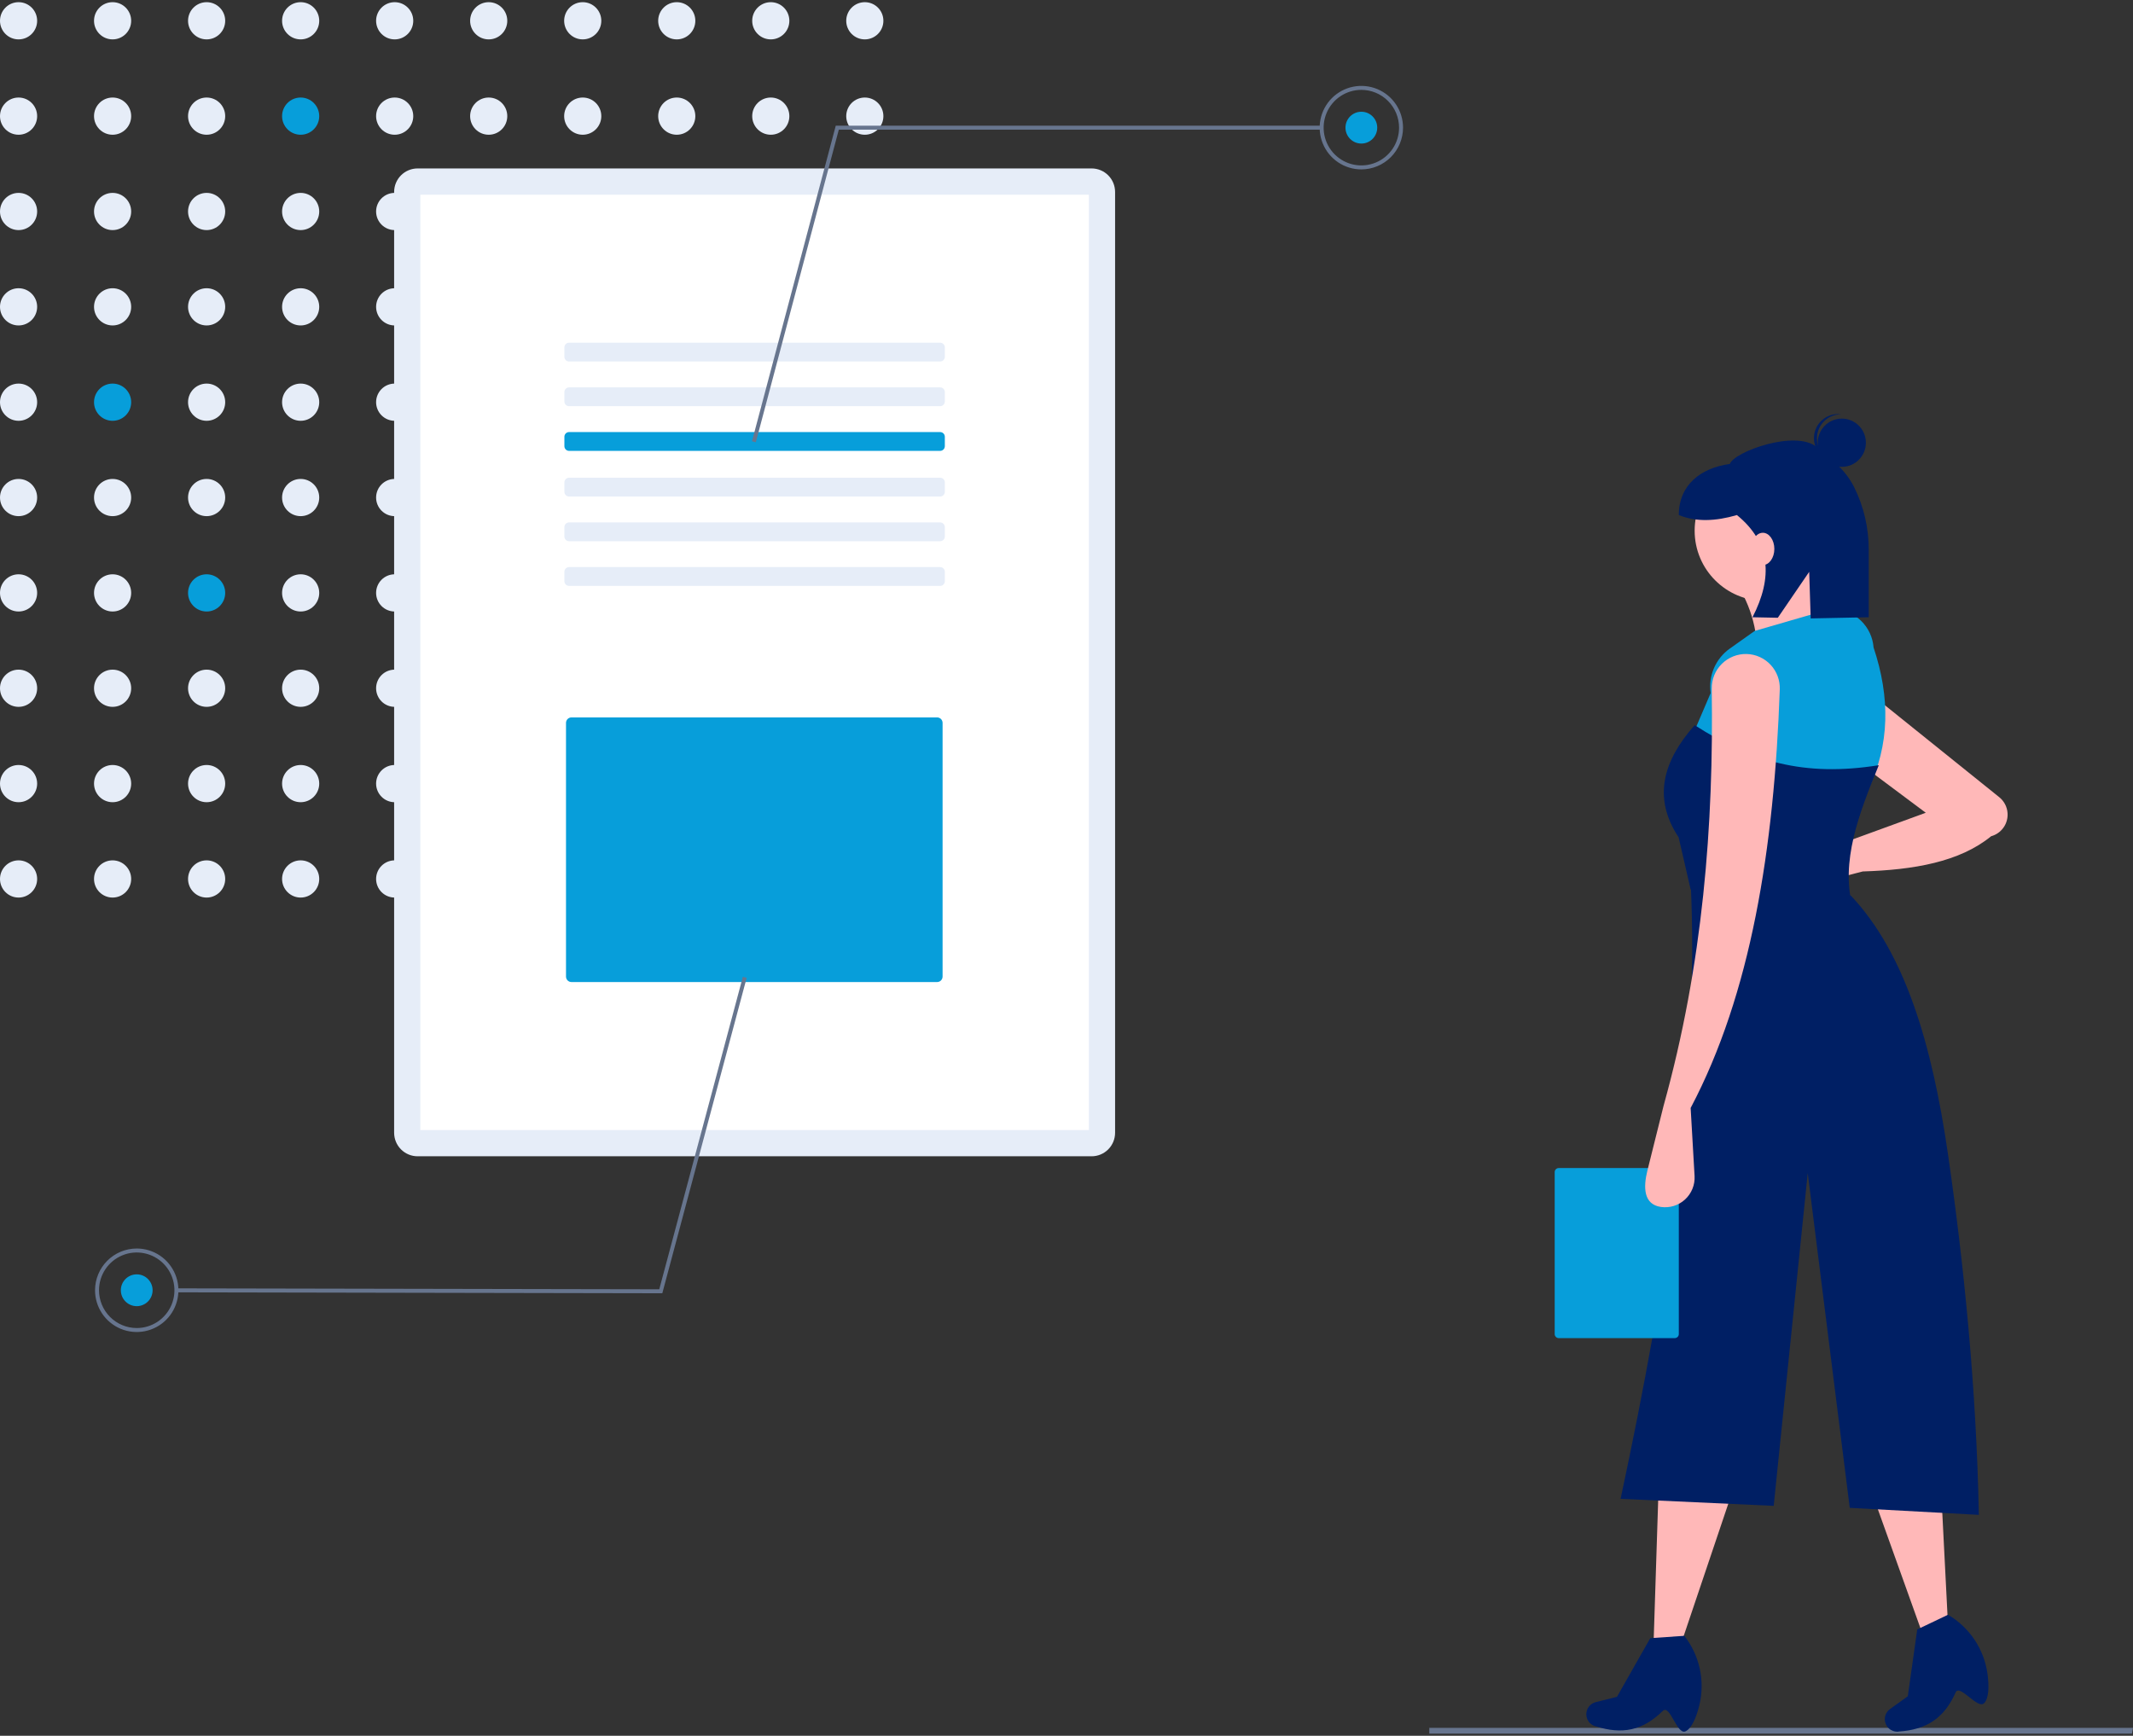 <svg width="489" height="398" viewBox="0 0 489 398" fill="none" xmlns="http://www.w3.org/2000/svg">
<rect x="0" y="0" width="489" height="398" fill="#333333" stroke="none"/>
<g clip-path="url(#clip0_2290_40875)">
<path d="M488.762 397.502H327.673V396.184H489L488.762 397.502Z" fill="#67758E"/>
<path d="M4.258 9.031C6.61 9.031 8.516 7.121 8.516 4.766C8.516 2.41 6.61 0.5 4.258 0.5C1.906 0.5 -0 2.41 -0 4.766C-0 7.121 1.906 9.031 4.258 9.031Z" fill="#E6EDF8"/>
<path d="M25.814 9.031C28.166 9.031 30.072 7.121 30.072 4.766C30.072 2.41 28.166 0.5 25.814 0.5C23.462 0.5 21.556 2.41 21.556 4.766C21.556 7.121 23.462 9.031 25.814 9.031Z" fill="#E6EDF8"/>
<path d="M47.37 9.031C49.722 9.031 51.628 7.121 51.628 4.766C51.628 2.41 49.722 0.5 47.37 0.5C45.018 0.5 43.111 2.41 43.111 4.766C43.111 7.121 45.018 9.031 47.37 9.031Z" fill="#E6EDF8"/>
<path d="M68.926 9.031C71.278 9.031 73.184 7.121 73.184 4.766C73.184 2.41 71.278 0.5 68.926 0.5C66.574 0.5 64.668 2.41 64.668 4.766C64.668 7.121 66.574 9.031 68.926 9.031Z" fill="#E6EDF8"/>
<path d="M90.481 9.031C92.833 9.031 94.74 7.121 94.74 4.766C94.74 2.41 92.833 0.5 90.481 0.5C88.13 0.5 86.223 2.41 86.223 4.766C86.223 7.121 88.13 9.031 90.481 9.031Z" fill="#E6EDF8"/>
<path d="M112.038 9.031C114.39 9.031 116.296 7.121 116.296 4.766C116.296 2.41 114.39 0.5 112.038 0.5C109.686 0.5 107.779 2.41 107.779 4.766C107.779 7.121 109.686 9.031 112.038 9.031Z" fill="#E6EDF8"/>
<path d="M133.593 9.031C135.945 9.031 137.852 7.121 137.852 4.766C137.852 2.41 135.945 0.5 133.593 0.5C131.242 0.5 129.335 2.41 129.335 4.766C129.335 7.121 131.242 9.031 133.593 9.031Z" fill="#E6EDF8"/>
<path d="M155.15 9.031C157.501 9.031 159.408 7.121 159.408 4.766C159.408 2.41 157.501 0.5 155.15 0.5C152.798 0.5 150.891 2.41 150.891 4.766C150.891 7.121 152.798 9.031 155.15 9.031Z" fill="#E6EDF8"/>
<path d="M176.705 9.031C179.057 9.031 180.964 7.121 180.964 4.766C180.964 2.41 179.057 0.5 176.705 0.5C174.353 0.5 172.447 2.41 172.447 4.766C172.447 7.121 174.353 9.031 176.705 9.031Z" fill="#E6EDF8"/>
<path d="M198.261 9.031C200.613 9.031 202.52 7.121 202.52 4.766C202.52 2.41 200.613 0.5 198.261 0.5C195.909 0.5 194.003 2.41 194.003 4.766C194.003 7.121 195.909 9.031 198.261 9.031Z" fill="#E6EDF8"/>
<path d="M4.258 30.894C6.61 30.894 8.516 28.985 8.516 26.629C8.516 24.273 6.61 22.363 4.258 22.363C1.906 22.363 -0 24.273 -0 26.629C-0 28.985 1.906 30.894 4.258 30.894Z" fill="#E6EDF8"/>
<path d="M25.814 30.894C28.166 30.894 30.072 28.985 30.072 26.629C30.072 24.273 28.166 22.363 25.814 22.363C23.462 22.363 21.556 24.273 21.556 26.629C21.556 28.985 23.462 30.894 25.814 30.894Z" fill="#E6EDF8"/>
<path d="M47.37 30.894C49.722 30.894 51.628 28.985 51.628 26.629C51.628 24.273 49.722 22.363 47.37 22.363C45.018 22.363 43.111 24.273 43.111 26.629C43.111 28.985 45.018 30.894 47.37 30.894Z" fill="#E6EDF8"/>
<path d="M68.926 30.894C71.278 30.894 73.184 28.985 73.184 26.629C73.184 24.273 71.278 22.363 68.926 22.363C66.574 22.363 64.668 24.273 64.668 26.629C64.668 28.985 66.574 30.894 68.926 30.894Z" fill="#079EDA"/>
<path d="M90.481 30.894C92.833 30.894 94.74 28.985 94.74 26.629C94.74 24.273 92.833 22.363 90.481 22.363C88.13 22.363 86.223 24.273 86.223 26.629C86.223 28.985 88.13 30.894 90.481 30.894Z" fill="#E6EDF8"/>
<path d="M112.038 30.894C114.39 30.894 116.296 28.985 116.296 26.629C116.296 24.273 114.39 22.363 112.038 22.363C109.686 22.363 107.779 24.273 107.779 26.629C107.779 28.985 109.686 30.894 112.038 30.894Z" fill="#E6EDF8"/>
<path d="M133.593 30.894C135.945 30.894 137.852 28.985 137.852 26.629C137.852 24.273 135.945 22.363 133.593 22.363C131.242 22.363 129.335 24.273 129.335 26.629C129.335 28.985 131.242 30.894 133.593 30.894Z" fill="#E6EDF8"/>
<path d="M155.15 30.894C157.501 30.894 159.408 28.985 159.408 26.629C159.408 24.273 157.501 22.363 155.15 22.363C152.798 22.363 150.891 24.273 150.891 26.629C150.891 28.985 152.798 30.894 155.15 30.894Z" fill="#E6EDF8"/>
<path d="M176.705 30.894C179.057 30.894 180.964 28.985 180.964 26.629C180.964 24.273 179.057 22.363 176.705 22.363C174.353 22.363 172.447 24.273 172.447 26.629C172.447 28.985 174.353 30.894 176.705 30.894Z" fill="#E6EDF8"/>
<path d="M198.261 30.894C200.613 30.894 202.52 28.985 202.52 26.629C202.52 24.273 200.613 22.363 198.261 22.363C195.909 22.363 194.003 24.273 194.003 26.629C194.003 28.985 195.909 30.894 198.261 30.894Z" fill="#E6EDF8"/>
<path d="M4.258 52.758C6.61 52.758 8.516 50.848 8.516 48.492C8.516 46.136 6.61 44.227 4.258 44.227C1.906 44.227 -0 46.136 -0 48.492C-0 50.848 1.906 52.758 4.258 52.758Z" fill="#E6EDF8"/>
<path d="M25.814 52.758C28.166 52.758 30.072 50.848 30.072 48.492C30.072 46.136 28.166 44.227 25.814 44.227C23.462 44.227 21.556 46.136 21.556 48.492C21.556 50.848 23.462 52.758 25.814 52.758Z" fill="#E6EDF8"/>
<path d="M47.37 52.758C49.722 52.758 51.628 50.848 51.628 48.492C51.628 46.136 49.722 44.227 47.37 44.227C45.018 44.227 43.111 46.136 43.111 48.492C43.111 50.848 45.018 52.758 47.37 52.758Z" fill="#E6EDF8"/>
<path d="M68.926 52.758C71.278 52.758 73.184 50.848 73.184 48.492C73.184 46.136 71.278 44.227 68.926 44.227C66.574 44.227 64.668 46.136 64.668 48.492C64.668 50.848 66.574 52.758 68.926 52.758Z" fill="#E6EDF8"/>
<path d="M90.481 52.758C92.833 52.758 94.74 50.848 94.74 48.492C94.74 46.136 92.833 44.227 90.481 44.227C88.13 44.227 86.223 46.136 86.223 48.492C86.223 50.848 88.13 52.758 90.481 52.758Z" fill="#E6EDF8"/>
<path d="M112.038 52.758C114.39 52.758 116.296 50.848 116.296 48.492C116.296 46.136 114.39 44.227 112.038 44.227C109.686 44.227 107.779 46.136 107.779 48.492C107.779 50.848 109.686 52.758 112.038 52.758Z" fill="#E6EDF8"/>
<path d="M133.593 52.758C135.945 52.758 137.852 50.848 137.852 48.492C137.852 46.136 135.945 44.227 133.593 44.227C131.242 44.227 129.335 46.136 129.335 48.492C129.335 50.848 131.242 52.758 133.593 52.758Z" fill="#E6EDF8"/>
<path d="M155.15 52.758C157.501 52.758 159.408 50.848 159.408 48.492C159.408 46.136 157.501 44.227 155.15 44.227C152.798 44.227 150.891 46.136 150.891 48.492C150.891 50.848 152.798 52.758 155.15 52.758Z" fill="#E6EDF8"/>
<path d="M176.705 52.758C179.057 52.758 180.964 50.848 180.964 48.492C180.964 46.136 179.057 44.227 176.705 44.227C174.353 44.227 172.447 46.136 172.447 48.492C172.447 50.848 174.353 52.758 176.705 52.758Z" fill="#E6EDF8"/>
<path d="M198.261 52.758C200.613 52.758 202.52 50.848 202.52 48.492C202.52 46.136 200.613 44.227 198.261 44.227C195.909 44.227 194.003 46.136 194.003 48.492C194.003 50.848 195.909 52.758 198.261 52.758Z" fill="#E6EDF8"/>
<path d="M4.258 74.621C6.61 74.621 8.516 72.711 8.516 70.355C8.516 68 6.61 66.09 4.258 66.09C1.906 66.09 -0 68 -0 70.355C-0 72.711 1.906 74.621 4.258 74.621Z" fill="#E6EDF8"/>
<path d="M25.814 74.621C28.166 74.621 30.072 72.711 30.072 70.355C30.072 68 28.166 66.09 25.814 66.09C23.462 66.09 21.556 68 21.556 70.355C21.556 72.711 23.462 74.621 25.814 74.621Z" fill="#E6EDF8"/>
<path d="M47.37 74.621C49.722 74.621 51.628 72.711 51.628 70.355C51.628 68 49.722 66.09 47.37 66.09C45.018 66.09 43.111 68 43.111 70.355C43.111 72.711 45.018 74.621 47.37 74.621Z" fill="#E6EDF8"/>
<path d="M68.926 74.621C71.278 74.621 73.184 72.711 73.184 70.355C73.184 68 71.278 66.09 68.926 66.09C66.574 66.09 64.668 68 64.668 70.355C64.668 72.711 66.574 74.621 68.926 74.621Z" fill="#E6EDF8"/>
<path d="M90.481 74.621C92.833 74.621 94.74 72.711 94.74 70.355C94.74 68 92.833 66.09 90.481 66.09C88.13 66.09 86.223 68 86.223 70.355C86.223 72.711 88.13 74.621 90.481 74.621Z" fill="#E6EDF8"/>
<path d="M112.038 74.621C114.39 74.621 116.296 72.711 116.296 70.355C116.296 68 114.39 66.09 112.038 66.09C109.686 66.09 107.779 68 107.779 70.355C107.779 72.711 109.686 74.621 112.038 74.621Z" fill="#E6EDF8"/>
<path d="M133.593 74.621C135.945 74.621 137.852 72.711 137.852 70.355C137.852 68 135.945 66.09 133.593 66.09C131.242 66.09 129.335 68 129.335 70.355C129.335 72.711 131.242 74.621 133.593 74.621Z" fill="#E6EDF8"/>
<path d="M155.15 74.621C157.501 74.621 159.408 72.711 159.408 70.355C159.408 68 157.501 66.09 155.15 66.09C152.798 66.09 150.891 68 150.891 70.355C150.891 72.711 152.798 74.621 155.15 74.621Z" fill="#E6EDF8"/>
<path d="M176.705 74.621C179.057 74.621 180.964 72.711 180.964 70.355C180.964 68 179.057 66.09 176.705 66.09C174.353 66.09 172.447 68 172.447 70.355C172.447 72.711 174.353 74.621 176.705 74.621Z" fill="#E6EDF8"/>
<path d="M198.261 74.621C200.613 74.621 202.52 72.711 202.52 70.355C202.52 68 200.613 66.09 198.261 66.09C195.909 66.09 194.003 68 194.003 70.355C194.003 72.711 195.909 74.621 198.261 74.621Z" fill="#E6EDF8"/>
<path d="M4.258 96.484C6.61 96.484 8.516 94.575 8.516 92.219C8.516 89.863 6.61 87.953 4.258 87.953C1.906 87.953 -0 89.863 -0 92.219C-0 94.575 1.906 96.484 4.258 96.484Z" fill="#E6EDF8"/>
<path d="M25.814 96.484C28.166 96.484 30.072 94.575 30.072 92.219C30.072 89.863 28.166 87.953 25.814 87.953C23.462 87.953 21.556 89.863 21.556 92.219C21.556 94.575 23.462 96.484 25.814 96.484Z" fill="#079EDA"/>
<path d="M47.37 96.484C49.722 96.484 51.628 94.575 51.628 92.219C51.628 89.863 49.722 87.953 47.37 87.953C45.018 87.953 43.111 89.863 43.111 92.219C43.111 94.575 45.018 96.484 47.37 96.484Z" fill="#E6EDF8"/>
<path d="M68.926 96.484C71.278 96.484 73.184 94.575 73.184 92.219C73.184 89.863 71.278 87.953 68.926 87.953C66.574 87.953 64.668 89.863 64.668 92.219C64.668 94.575 66.574 96.484 68.926 96.484Z" fill="#E6EDF8"/>
<path d="M90.481 96.484C92.833 96.484 94.74 94.575 94.74 92.219C94.74 89.863 92.833 87.953 90.481 87.953C88.13 87.953 86.223 89.863 86.223 92.219C86.223 94.575 88.13 96.484 90.481 96.484Z" fill="#E6EDF8"/>
<path d="M112.038 96.484C114.39 96.484 116.296 94.575 116.296 92.219C116.296 89.863 114.39 87.953 112.038 87.953C109.686 87.953 107.779 89.863 107.779 92.219C107.779 94.575 109.686 96.484 112.038 96.484Z" fill="#E6EDF8"/>
<path d="M133.593 96.484C135.945 96.484 137.852 94.575 137.852 92.219C137.852 89.863 135.945 87.953 133.593 87.953C131.242 87.953 129.335 89.863 129.335 92.219C129.335 94.575 131.242 96.484 133.593 96.484Z" fill="#E6EDF8"/>
<path d="M155.15 96.484C157.501 96.484 159.408 94.575 159.408 92.219C159.408 89.863 157.501 87.953 155.15 87.953C152.798 87.953 150.891 89.863 150.891 92.219C150.891 94.575 152.798 96.484 155.15 96.484Z" fill="#E6EDF8"/>
<path d="M176.705 96.484C179.057 96.484 180.964 94.575 180.964 92.219C180.964 89.863 179.057 87.953 176.705 87.953C174.353 87.953 172.447 89.863 172.447 92.219C172.447 94.575 174.353 96.484 176.705 96.484Z" fill="#E6EDF8"/>
<path d="M198.261 96.484C200.613 96.484 202.52 94.575 202.52 92.219C202.52 89.863 200.613 87.953 198.261 87.953C195.909 87.953 194.003 89.863 194.003 92.219C194.003 94.575 195.909 96.484 198.261 96.484Z" fill="#E6EDF8"/>
<path d="M4.258 118.348C6.61 118.348 8.516 116.438 8.516 114.082C8.516 111.726 6.61 109.816 4.258 109.816C1.906 109.816 -0 111.726 -0 114.082C-0 116.438 1.906 118.348 4.258 118.348Z" fill="#E6EDF8"/>
<path d="M25.814 118.348C28.166 118.348 30.072 116.438 30.072 114.082C30.072 111.726 28.166 109.816 25.814 109.816C23.462 109.816 21.556 111.726 21.556 114.082C21.556 116.438 23.462 118.348 25.814 118.348Z" fill="#E6EDF8"/>
<path d="M47.37 118.348C49.722 118.348 51.628 116.438 51.628 114.082C51.628 111.726 49.722 109.816 47.37 109.816C45.018 109.816 43.111 111.726 43.111 114.082C43.111 116.438 45.018 118.348 47.37 118.348Z" fill="#E6EDF8"/>
<path d="M68.926 118.348C71.278 118.348 73.184 116.438 73.184 114.082C73.184 111.726 71.278 109.816 68.926 109.816C66.574 109.816 64.668 111.726 64.668 114.082C64.668 116.438 66.574 118.348 68.926 118.348Z" fill="#E6EDF8"/>
<path d="M90.481 118.348C92.833 118.348 94.74 116.438 94.74 114.082C94.74 111.726 92.833 109.816 90.481 109.816C88.13 109.816 86.223 111.726 86.223 114.082C86.223 116.438 88.13 118.348 90.481 118.348Z" fill="#E6EDF8"/>
<path d="M112.038 118.348C114.39 118.348 116.296 116.438 116.296 114.082C116.296 111.726 114.39 109.816 112.038 109.816C109.686 109.816 107.779 111.726 107.779 114.082C107.779 116.438 109.686 118.348 112.038 118.348Z" fill="#E6EDF8"/>
<path d="M133.593 118.348C135.945 118.348 137.852 116.438 137.852 114.082C137.852 111.726 135.945 109.816 133.593 109.816C131.242 109.816 129.335 111.726 129.335 114.082C129.335 116.438 131.242 118.348 133.593 118.348Z" fill="#E6EDF8"/>
<path d="M155.15 118.348C157.501 118.348 159.408 116.438 159.408 114.082C159.408 111.726 157.501 109.816 155.15 109.816C152.798 109.816 150.891 111.726 150.891 114.082C150.891 116.438 152.798 118.348 155.15 118.348Z" fill="#E6EDF8"/>
<path d="M176.705 118.348C179.057 118.348 180.964 116.438 180.964 114.082C180.964 111.726 179.057 109.816 176.705 109.816C174.353 109.816 172.447 111.726 172.447 114.082C172.447 116.438 174.353 118.348 176.705 118.348Z" fill="#E6EDF8"/>
<path d="M198.261 118.348C200.613 118.348 202.52 116.438 202.52 114.082C202.52 111.726 200.613 109.816 198.261 109.816C195.909 109.816 194.003 111.726 194.003 114.082C194.003 116.438 195.909 118.348 198.261 118.348Z" fill="#E6EDF8"/>
<path d="M4.258 140.211C6.61 140.211 8.516 138.301 8.516 135.945C8.516 133.589 6.61 131.68 4.258 131.68C1.906 131.68 -0 133.589 -0 135.945C-0 138.301 1.906 140.211 4.258 140.211Z" fill="#E6EDF8"/>
<path d="M25.814 140.211C28.166 140.211 30.072 138.301 30.072 135.945C30.072 133.589 28.166 131.68 25.814 131.68C23.462 131.68 21.556 133.589 21.556 135.945C21.556 138.301 23.462 140.211 25.814 140.211Z" fill="#E6EDF8"/>
<path d="M47.37 140.211C49.722 140.211 51.628 138.301 51.628 135.945C51.628 133.589 49.722 131.68 47.37 131.68C45.018 131.68 43.111 133.589 43.111 135.945C43.111 138.301 45.018 140.211 47.37 140.211Z" fill="#079EDA"/>
<path d="M68.926 140.211C71.278 140.211 73.184 138.301 73.184 135.945C73.184 133.589 71.278 131.68 68.926 131.68C66.574 131.68 64.668 133.589 64.668 135.945C64.668 138.301 66.574 140.211 68.926 140.211Z" fill="#E6EDF8"/>
<path d="M90.481 140.211C92.833 140.211 94.74 138.301 94.74 135.945C94.74 133.589 92.833 131.68 90.481 131.68C88.13 131.68 86.223 133.589 86.223 135.945C86.223 138.301 88.13 140.211 90.481 140.211Z" fill="#E6EDF8"/>
<path d="M112.038 140.211C114.39 140.211 116.296 138.301 116.296 135.945C116.296 133.589 114.39 131.68 112.038 131.68C109.686 131.68 107.779 133.589 107.779 135.945C107.779 138.301 109.686 140.211 112.038 140.211Z" fill="#E6EDF8"/>
<path d="M133.593 140.211C135.945 140.211 137.852 138.301 137.852 135.945C137.852 133.589 135.945 131.68 133.593 131.68C131.242 131.68 129.335 133.589 129.335 135.945C129.335 138.301 131.242 140.211 133.593 140.211Z" fill="#E6EDF8"/>
<path d="M155.15 140.211C157.501 140.211 159.408 138.301 159.408 135.945C159.408 133.589 157.501 131.68 155.15 131.68C152.798 131.68 150.891 133.589 150.891 135.945C150.891 138.301 152.798 140.211 155.15 140.211Z" fill="#E6EDF8"/>
<path d="M176.705 140.211C179.057 140.211 180.964 138.301 180.964 135.945C180.964 133.589 179.057 131.68 176.705 131.68C174.353 131.68 172.447 133.589 172.447 135.945C172.447 138.301 174.353 140.211 176.705 140.211Z" fill="#E6EDF8"/>
<path d="M198.261 140.211C200.613 140.211 202.52 138.301 202.52 135.945C202.52 133.589 200.613 131.68 198.261 131.68C195.909 131.68 194.003 133.589 194.003 135.945C194.003 138.301 195.909 140.211 198.261 140.211Z" fill="#E6EDF8"/>
<path d="M4.258 162.074C6.61 162.074 8.516 160.164 8.516 157.809C8.516 155.453 6.61 153.543 4.258 153.543C1.906 153.543 -0 155.453 -0 157.809C-0 160.164 1.906 162.074 4.258 162.074Z" fill="#E6EDF8"/>
<path d="M25.814 162.074C28.166 162.074 30.072 160.164 30.072 157.809C30.072 155.453 28.166 153.543 25.814 153.543C23.462 153.543 21.556 155.453 21.556 157.809C21.556 160.164 23.462 162.074 25.814 162.074Z" fill="#E6EDF8"/>
<path d="M47.37 162.074C49.722 162.074 51.628 160.164 51.628 157.809C51.628 155.453 49.722 153.543 47.37 153.543C45.018 153.543 43.111 155.453 43.111 157.809C43.111 160.164 45.018 162.074 47.37 162.074Z" fill="#E6EDF8"/>
<path d="M68.926 162.074C71.278 162.074 73.184 160.164 73.184 157.809C73.184 155.453 71.278 153.543 68.926 153.543C66.574 153.543 64.668 155.453 64.668 157.809C64.668 160.164 66.574 162.074 68.926 162.074Z" fill="#E6EDF8"/>
<path d="M90.481 162.074C92.833 162.074 94.74 160.164 94.74 157.809C94.74 155.453 92.833 153.543 90.481 153.543C88.13 153.543 86.223 155.453 86.223 157.809C86.223 160.164 88.13 162.074 90.481 162.074Z" fill="#E6EDF8"/>
<path d="M112.038 162.074C114.39 162.074 116.296 160.164 116.296 157.809C116.296 155.453 114.39 153.543 112.038 153.543C109.686 153.543 107.779 155.453 107.779 157.809C107.779 160.164 109.686 162.074 112.038 162.074Z" fill="#E6EDF8"/>
<path d="M133.593 162.074C135.945 162.074 137.852 160.164 137.852 157.809C137.852 155.453 135.945 153.543 133.593 153.543C131.242 153.543 129.335 155.453 129.335 157.809C129.335 160.164 131.242 162.074 133.593 162.074Z" fill="#E6EDF8"/>
<path d="M155.15 162.074C157.501 162.074 159.408 160.164 159.408 157.809C159.408 155.453 157.501 153.543 155.15 153.543C152.798 153.543 150.891 155.453 150.891 157.809C150.891 160.164 152.798 162.074 155.15 162.074Z" fill="#E6EDF8"/>
<path d="M176.705 162.074C179.057 162.074 180.964 160.164 180.964 157.809C180.964 155.453 179.057 153.543 176.705 153.543C174.353 153.543 172.447 155.453 172.447 157.809C172.447 160.164 174.353 162.074 176.705 162.074Z" fill="#E6EDF8"/>
<path d="M198.261 162.074C200.613 162.074 202.52 160.164 202.52 157.809C202.52 155.453 200.613 153.543 198.261 153.543C195.909 153.543 194.003 155.453 194.003 157.809C194.003 160.164 195.909 162.074 198.261 162.074Z" fill="#E6EDF8"/>
<path d="M4.258 183.937C6.61 183.937 8.516 182.028 8.516 179.672C8.516 177.316 6.61 175.406 4.258 175.406C1.906 175.406 -0 177.316 -0 179.672C-0 182.028 1.906 183.937 4.258 183.937Z" fill="#E6EDF8"/>
<path d="M25.814 183.937C28.166 183.937 30.072 182.028 30.072 179.672C30.072 177.316 28.166 175.406 25.814 175.406C23.462 175.406 21.556 177.316 21.556 179.672C21.556 182.028 23.462 183.937 25.814 183.937Z" fill="#E6EDF8"/>
<path d="M47.37 183.937C49.722 183.937 51.628 182.028 51.628 179.672C51.628 177.316 49.722 175.406 47.37 175.406C45.018 175.406 43.111 177.316 43.111 179.672C43.111 182.028 45.018 183.937 47.37 183.937Z" fill="#E6EDF8"/>
<path d="M68.926 183.937C71.278 183.937 73.184 182.028 73.184 179.672C73.184 177.316 71.278 175.406 68.926 175.406C66.574 175.406 64.668 177.316 64.668 179.672C64.668 182.028 66.574 183.937 68.926 183.937Z" fill="#E6EDF8"/>
<path d="M90.481 183.937C92.833 183.937 94.74 182.028 94.74 179.672C94.74 177.316 92.833 175.406 90.481 175.406C88.13 175.406 86.223 177.316 86.223 179.672C86.223 182.028 88.13 183.937 90.481 183.937Z" fill="#E6EDF8"/>
<path d="M112.038 183.937C114.39 183.937 116.296 182.028 116.296 179.672C116.296 177.316 114.39 175.406 112.038 175.406C109.686 175.406 107.779 177.316 107.779 179.672C107.779 182.028 109.686 183.937 112.038 183.937Z" fill="#E6EDF8"/>
<path d="M133.593 183.937C135.945 183.937 137.852 182.028 137.852 179.672C137.852 177.316 135.945 175.406 133.593 175.406C131.242 175.406 129.335 177.316 129.335 179.672C129.335 182.028 131.242 183.937 133.593 183.937Z" fill="#E6EDF8"/>
<path d="M155.15 183.937C157.501 183.937 159.408 182.028 159.408 179.672C159.408 177.316 157.501 175.406 155.15 175.406C152.798 175.406 150.891 177.316 150.891 179.672C150.891 182.028 152.798 183.937 155.15 183.937Z" fill="#E6EDF8"/>
<path d="M176.705 183.937C179.057 183.937 180.964 182.028 180.964 179.672C180.964 177.316 179.057 175.406 176.705 175.406C174.353 175.406 172.447 177.316 172.447 179.672C172.447 182.028 174.353 183.937 176.705 183.937Z" fill="#E6EDF8"/>
<path d="M198.261 183.937C200.613 183.937 202.52 182.028 202.52 179.672C202.52 177.316 200.613 175.406 198.261 175.406C195.909 175.406 194.003 177.316 194.003 179.672C194.003 182.028 195.909 183.937 198.261 183.937Z" fill="#E6EDF8"/>
<path d="M4.258 205.801C6.61 205.801 8.516 203.891 8.516 201.535C8.516 199.179 6.61 197.27 4.258 197.27C1.906 197.27 -0 199.179 -0 201.535C-0 203.891 1.906 205.801 4.258 205.801Z" fill="#E6EDF8"/>
<path d="M25.814 205.801C28.166 205.801 30.072 203.891 30.072 201.535C30.072 199.179 28.166 197.27 25.814 197.27C23.462 197.27 21.556 199.179 21.556 201.535C21.556 203.891 23.462 205.801 25.814 205.801Z" fill="#E6EDF8"/>
<path d="M47.37 205.801C49.722 205.801 51.628 203.891 51.628 201.535C51.628 199.179 49.722 197.27 47.37 197.27C45.018 197.27 43.111 199.179 43.111 201.535C43.111 203.891 45.018 205.801 47.37 205.801Z" fill="#E6EDF8"/>
<path d="M68.926 205.801C71.278 205.801 73.184 203.891 73.184 201.535C73.184 199.179 71.278 197.27 68.926 197.27C66.574 197.27 64.668 199.179 64.668 201.535C64.668 203.891 66.574 205.801 68.926 205.801Z" fill="#E6EDF8"/>
<path d="M90.481 205.801C92.833 205.801 94.74 203.891 94.74 201.535C94.74 199.179 92.833 197.27 90.481 197.27C88.13 197.27 86.223 199.179 86.223 201.535C86.223 203.891 88.13 205.801 90.481 205.801Z" fill="#E6EDF8"/>
<path d="M112.038 205.801C114.39 205.801 116.296 203.891 116.296 201.535C116.296 199.179 114.39 197.27 112.038 197.27C109.686 197.27 107.779 199.179 107.779 201.535C107.779 203.891 109.686 205.801 112.038 205.801Z" fill="#E6EDF8"/>
<path d="M133.593 205.801C135.945 205.801 137.852 203.891 137.852 201.535C137.852 199.179 135.945 197.27 133.593 197.27C131.242 197.27 129.335 199.179 129.335 201.535C129.335 203.891 131.242 205.801 133.593 205.801Z" fill="#E6EDF8"/>
<path d="M155.15 205.801C157.501 205.801 159.408 203.891 159.408 201.535C159.408 199.179 157.501 197.27 155.15 197.27C152.798 197.27 150.891 199.179 150.891 201.535C150.891 203.891 152.798 205.801 155.15 205.801Z" fill="#E6EDF8"/>
<path d="M176.705 205.801C179.057 205.801 180.964 203.891 180.964 201.535C180.964 199.179 179.057 197.27 176.705 197.27C174.353 197.27 172.447 199.179 172.447 201.535C172.447 203.891 174.353 205.801 176.705 205.801Z" fill="#E6EDF8"/>
<path d="M198.261 205.801C200.613 205.801 202.52 203.891 202.52 201.535C202.52 199.179 200.613 197.27 198.261 197.27C195.909 197.27 194.003 199.179 194.003 201.535C194.003 203.891 195.909 205.801 198.261 205.801Z" fill="#E6EDF8"/>
<path d="M250.256 38.621C251.683 38.621 253.053 39.189 254.063 40.201C255.072 41.212 255.639 42.584 255.639 44.014V259.73C255.639 260.438 255.5 261.139 255.23 261.793C254.959 262.448 254.562 263.042 254.063 263.543C253.563 264.044 252.969 264.441 252.316 264.712C251.663 264.983 250.963 265.122 250.256 265.122H95.74C95.033 265.122 94.333 264.983 93.68 264.712C93.027 264.441 92.433 264.044 91.933 263.543C91.433 263.042 91.037 262.448 90.766 261.793C90.496 261.139 90.356 260.438 90.356 259.73V44.014C90.356 42.584 90.924 41.212 91.933 40.201C92.943 39.189 94.312 38.621 95.74 38.621L250.256 38.621Z" fill="#E6EDF8"/>
<path d="M96.367 259.104H249.629V44.645H96.367V259.104Z" fill="white"/>
<path d="M215.53 78.574C215.671 78.574 215.812 78.602 215.942 78.656C216.073 78.71 216.191 78.79 216.291 78.89C216.391 78.99 216.471 79.109 216.525 79.24C216.579 79.371 216.607 79.511 216.607 79.653V81.81C216.607 82.096 216.493 82.37 216.291 82.573C216.09 82.775 215.816 82.888 215.53 82.888H130.466C130.325 82.888 130.184 82.861 130.054 82.806C129.923 82.752 129.805 82.673 129.705 82.573C129.605 82.472 129.525 82.354 129.471 82.223C129.417 82.092 129.389 81.952 129.389 81.81V79.653C129.389 79.511 129.417 79.371 129.471 79.24C129.525 79.109 129.605 78.99 129.705 78.89C129.805 78.79 129.923 78.71 130.054 78.656C130.184 78.602 130.325 78.574 130.466 78.574H215.53Z" fill="#E6EDF8"/>
<path d="M215.53 88.82C215.816 88.82 216.09 88.934 216.291 89.136C216.493 89.338 216.607 89.613 216.607 89.899V92.056C216.607 92.342 216.493 92.616 216.291 92.819C216.09 93.021 215.816 93.135 215.53 93.135H130.466C130.325 93.135 130.184 93.107 130.054 93.052C129.923 92.998 129.805 92.919 129.705 92.819C129.605 92.719 129.525 92.6 129.471 92.469C129.417 92.338 129.389 92.198 129.389 92.056V89.899C129.389 89.757 129.417 89.617 129.471 89.486C129.525 89.355 129.605 89.236 129.705 89.136C129.805 89.036 129.923 88.957 130.054 88.902C130.184 88.848 130.325 88.82 130.466 88.82H215.53Z" fill="#E6EDF8"/>
<path d="M215.53 99.066C215.816 99.066 216.09 99.18 216.291 99.382C216.493 99.585 216.607 99.859 216.607 100.145V102.302C216.607 102.588 216.493 102.863 216.291 103.065C216.09 103.267 215.816 103.381 215.53 103.381H130.466C130.18 103.381 129.906 103.267 129.705 103.065C129.503 102.863 129.389 102.588 129.389 102.302V100.145C129.389 99.859 129.503 99.585 129.705 99.382C129.906 99.18 130.18 99.066 130.466 99.066H215.53Z" fill="#079EDA"/>
<path d="M215.53 109.535C215.816 109.535 216.09 109.649 216.291 109.851C216.493 110.053 216.607 110.328 216.607 110.614V112.771C216.607 113.057 216.493 113.331 216.291 113.534C216.09 113.736 215.816 113.849 215.53 113.849H130.466C130.325 113.849 130.184 113.822 130.054 113.767C129.923 113.713 129.805 113.634 129.705 113.534C129.605 113.433 129.525 113.314 129.471 113.184C129.417 113.053 129.389 112.913 129.389 112.771V110.614C129.389 110.472 129.417 110.332 129.471 110.201C129.525 110.07 129.605 109.951 129.705 109.851C129.805 109.751 129.923 109.671 130.054 109.617C130.184 109.563 130.325 109.535 130.466 109.535H215.53Z" fill="#E6EDF8"/>
<path d="M215.53 119.781C215.816 119.781 216.09 119.895 216.291 120.097C216.493 120.299 216.607 120.574 216.607 120.86V123.017C216.607 123.159 216.579 123.299 216.525 123.43C216.471 123.561 216.391 123.679 216.291 123.78C216.191 123.88 216.073 123.959 215.942 124.013C215.812 124.068 215.671 124.096 215.53 124.096H130.466C130.325 124.096 130.184 124.068 130.054 124.013C129.923 123.959 129.805 123.88 129.705 123.78C129.605 123.679 129.525 123.561 129.471 123.43C129.417 123.299 129.389 123.159 129.389 123.017V120.86C129.389 120.718 129.417 120.578 129.471 120.447C129.525 120.316 129.605 120.197 129.705 120.097C129.805 119.997 129.923 119.918 130.054 119.863C130.184 119.809 130.325 119.781 130.466 119.781H215.53Z" fill="#E6EDF8"/>
<path d="M215.53 130.027C215.816 130.027 216.09 130.141 216.291 130.343C216.493 130.546 216.607 130.82 216.607 131.106V133.263C216.607 133.549 216.493 133.823 216.291 134.026C216.09 134.228 215.816 134.342 215.53 134.342H130.466C130.18 134.342 129.906 134.228 129.705 134.026C129.503 133.823 129.389 133.549 129.389 133.263V131.106C129.389 130.82 129.503 130.546 129.705 130.343C129.906 130.141 130.18 130.027 130.466 130.027H215.53Z" fill="#E6EDF8"/>
<path d="M131.009 164.496C130.678 164.496 130.36 164.628 130.126 164.863C129.891 165.098 129.76 165.416 129.759 165.748V223.919C129.76 224.251 129.891 224.569 130.126 224.804C130.36 225.039 130.678 225.171 131.009 225.171H214.842C215.174 225.171 215.491 225.039 215.726 224.804C215.96 224.569 216.092 224.251 216.092 223.919V165.748C216.092 165.416 215.96 165.098 215.726 164.863C215.491 164.628 215.174 164.496 214.842 164.496H131.009Z" fill="#079EDA"/>
<path d="M173.278 101.411L172.398 101.177L191.603 28.812H302.995V29.725H192.302L173.278 101.411Z" fill="#67758E"/>
<path d="M312.096 38.841C310.206 38.841 308.358 38.28 306.786 37.228C305.215 36.176 303.99 34.681 303.267 32.932C302.543 31.183 302.354 29.258 302.723 27.401C303.091 25.544 304.002 23.838 305.338 22.499C306.675 21.16 308.378 20.249 310.232 19.879C312.085 19.51 314.007 19.7 315.753 20.424C317.5 21.149 318.992 22.376 320.042 23.95C321.092 25.524 321.653 27.375 321.653 29.268C321.65 31.806 320.642 34.24 318.851 36.034C317.059 37.829 314.63 38.839 312.096 38.841ZM312.096 20.607C310.386 20.607 308.714 21.115 307.292 22.067C305.87 23.018 304.762 24.371 304.107 25.954C303.453 27.537 303.282 29.278 303.615 30.958C303.949 32.638 304.773 34.182 305.982 35.393C307.191 36.604 308.732 37.429 310.409 37.763C312.086 38.097 313.825 37.926 315.405 37.27C316.985 36.615 318.335 35.505 319.286 34.08C320.236 32.656 320.743 30.981 320.743 29.268C320.74 26.972 319.828 24.77 318.207 23.147C316.586 21.523 314.388 20.61 312.096 20.607Z" fill="#67758E"/>
<path d="M312.096 32.915C314.107 32.915 315.737 31.282 315.737 29.268C315.737 27.254 314.107 25.621 312.096 25.621C310.086 25.621 308.456 27.254 308.456 29.268C308.456 31.282 310.086 32.915 312.096 32.915Z" fill="#079EDA"/>
<path d="M170.3 223.969L171.179 224.204L151.837 296.532L40.445 296.318L40.447 295.406L151.139 295.619L170.3 223.969Z" fill="#67758E"/>
<path d="M31.363 286.27C33.253 286.273 35.1 286.838 36.669 287.893C38.239 288.948 39.461 290.445 40.181 292.196C40.901 293.947 41.087 295.872 40.714 297.728C40.342 299.584 39.428 301.288 38.089 302.625C36.75 303.961 35.046 304.869 33.191 305.235C31.337 305.601 29.415 305.408 27.67 304.68C25.925 303.952 24.435 302.722 23.388 301.146C22.341 299.57 21.784 297.718 21.788 295.824C21.795 293.286 22.808 290.855 24.603 289.064C26.398 287.272 28.829 286.268 31.363 286.27ZM31.328 304.504C33.038 304.507 34.711 304.002 36.135 303.053C37.558 302.104 38.669 300.754 39.327 299.172C39.984 297.591 40.159 295.85 39.828 294.169C39.498 292.488 38.677 290.943 37.47 289.73C36.264 288.516 34.724 287.688 33.048 287.351C31.371 287.013 29.632 287.182 28.051 287.834C26.47 288.487 25.117 289.594 24.164 291.017C23.211 292.439 22.701 294.113 22.698 295.826C22.696 298.122 23.604 300.326 25.221 301.952C26.839 303.579 29.035 304.497 31.328 304.504Z" fill="#67758E"/>
<path d="M31.344 299.489C33.355 299.489 34.985 297.856 34.985 295.842C34.985 293.828 33.355 292.195 31.344 292.195C29.334 292.195 27.704 293.828 27.704 295.842C27.704 297.856 29.334 299.489 31.344 299.489Z" fill="#079EDA"/>
<path d="M385.522 376.509H379.099L380.246 340.891L397.222 341.81L385.522 376.509Z" fill="#FFB8B8"/>
<path d="M386.399 396.978C384.46 397.864 382.836 390.683 381.201 392.293C376.626 396.796 371.9 397.776 365.794 395.81L365.652 395.786C365.284 395.668 364.943 395.475 364.651 395.221C364.359 394.967 364.122 394.655 363.953 394.306C363.785 393.957 363.689 393.578 363.671 393.191C363.653 392.803 363.714 392.417 363.85 392.054C364.013 391.619 364.278 391.231 364.624 390.922C364.969 390.613 365.385 390.393 365.834 390.28L370.699 389.062L378.338 375.606L386.136 375.078C387.874 377.298 389.087 379.884 389.684 382.642C390.281 385.399 390.246 388.256 389.581 390.998C388.874 393.891 387.781 396.346 386.399 396.978Z" fill="#001F64"/>
<path d="M446.548 371.8L440.575 374.166L428.562 340.622L444.686 335.223L446.548 371.8Z" fill="#FFB8B8"/>
<path d="M454.879 390.513C453.401 392.052 449.254 385.972 448.324 388.072C445.724 393.945 441.689 396.598 435.289 397.019L435.149 397.049C434.762 397.075 434.375 397.021 434.01 396.892C433.645 396.763 433.31 396.562 433.025 396.299C432.74 396.037 432.512 395.719 432.353 395.365C432.194 395.012 432.109 394.63 432.102 394.242C432.094 393.778 432.198 393.319 432.406 392.905C432.614 392.49 432.919 392.133 433.296 391.862L437.372 388.937L439.535 373.61L446.593 370.246C449.024 371.67 451.102 373.628 452.67 375.972C454.237 378.316 455.253 380.986 455.642 383.781C456.047 386.732 455.932 389.417 454.879 390.513Z" fill="#001F64"/>
<path d="M427.047 199.814L417.185 202.354C416.439 202.547 415.659 202.569 414.903 202.42C414.147 202.271 413.434 201.954 412.816 201.493C412.198 201.032 411.691 200.438 411.333 199.755C410.974 199.072 410.772 198.317 410.743 197.546C410.715 196.837 410.834 196.13 411.092 195.469C411.349 194.808 411.74 194.207 412.239 193.703C412.739 193.2 413.336 192.805 413.995 192.543C414.653 192.281 415.358 192.157 416.066 192.18L424.753 192.461L441.491 186.356L425.67 174.537L427.506 157.992L458.338 182.787C458.888 183.229 459.341 183.78 459.668 184.405C459.995 185.031 460.19 185.717 460.24 186.422C460.325 187.606 459.997 188.783 459.312 189.752C458.627 190.721 457.628 191.422 456.485 191.735C449.261 197.641 438.736 199.45 427.047 199.814Z" fill="#FFB8B8"/>
<path d="M404.565 137.769C413.434 137.769 420.624 130.567 420.624 121.683C420.624 112.799 413.434 105.598 404.565 105.598C395.696 105.598 388.507 112.799 388.507 121.683C388.507 130.567 395.696 137.769 404.565 137.769Z" fill="#FFB8B8"/>
<path d="M424.294 143.746L402.73 152.478C403.363 145.65 401.576 138.816 397.683 133.175L415.577 129.039C415.344 134.513 418.299 139.406 424.294 143.746Z" fill="#FFB8B8"/>
<path d="M428.194 181.202C410.811 182.595 401.303 180.283 386.671 171.78L392.177 158.912C391.901 156.974 392.163 154.998 392.935 153.2C393.708 151.402 394.96 149.852 396.554 148.721L402.271 144.665L419.706 139.609L420.488 139.649C422.807 139.765 425.004 140.724 426.668 142.347C428.332 143.969 429.348 146.144 429.527 148.463C433.314 159.801 433.339 170.761 428.194 181.202Z" fill="#079EDA"/>
<path d="M424.753 208.088L387.589 203.952L384.836 192.002C378.735 182.776 381.398 174.324 388.507 166.266C401.465 174.596 413.494 178.196 430.718 175.457C426.137 186.616 421.907 197.582 424.753 208.088Z" fill="#001F64"/>
<path d="M453.658 347.342L424.065 345.733L414.43 268.983L406.63 345.274L371.531 343.665C382.237 293.511 389.675 245.898 387.589 202.113L424.294 205.33C436.734 218.469 442.91 239.441 446.546 264.387C450.182 289.333 453.113 318.251 453.658 347.342Z" fill="#001F64"/>
<path d="M422.243 107.042C425.291 107.042 427.762 104.567 427.762 101.513C427.762 98.46 425.291 95.984 422.243 95.984C419.194 95.984 416.723 98.46 416.723 101.513C416.723 104.567 419.194 107.042 422.243 107.042Z" fill="#001F64"/>
<path d="M416.555 100.16C416.646 98.757 417.267 97.442 418.292 96.482C419.317 95.522 420.669 94.989 422.072 94.992C421.958 94.978 421.845 94.96 421.729 94.953C420.268 94.859 418.83 95.35 417.731 96.318C416.631 97.286 415.961 98.652 415.867 100.116C415.773 101.579 416.263 103.02 417.23 104.121C418.196 105.222 419.56 105.894 421.021 105.988C421.137 105.995 421.251 105.992 421.366 105.993C419.974 105.816 418.701 105.114 417.808 104.031C416.914 102.947 416.466 101.563 416.555 100.16Z" fill="#001F64"/>
<path d="M416.524 102.521C411.601 98.431 397.482 103.63 396.571 106.38C389.914 107.288 384.874 111.179 384.874 118.096C388.832 119.72 393.333 119.52 398.198 118.096C405.955 124.428 406.486 132.387 401.769 141.529L407.573 141.645L414.766 131.115L415.11 141.797L428.412 141.529V126.221C428.455 121.132 427.286 116.105 425.001 111.559C422.928 107.525 419.711 105.169 416.524 102.521Z" fill="#001F64"/>
<path d="M404.137 129.563C405.595 129.563 406.777 127.906 406.777 125.862C406.777 123.817 405.595 122.16 404.137 122.16C402.679 122.16 401.498 123.817 401.498 125.862C401.498 127.906 402.679 129.563 404.137 129.563Z" fill="#FFB8B8"/>
<path d="M383.948 267.82C384.193 267.82 384.429 267.918 384.603 268.092C384.777 268.266 384.875 268.503 384.875 268.749V305.886C384.875 306.133 384.777 306.369 384.603 306.543C384.429 306.717 384.193 306.815 383.948 306.815H357.346C357.1 306.815 356.865 306.717 356.691 306.543C356.517 306.369 356.419 306.133 356.419 305.886V268.749C356.419 268.503 356.517 268.266 356.691 268.092C356.865 267.918 357.1 267.82 357.346 267.82H383.948Z" fill="#079EDA"/>
<path d="M387.589 254.045L388.488 269.642C388.545 270.646 388.379 271.651 388.001 272.582C387.623 273.514 387.043 274.35 386.302 275.029C385.562 275.708 384.68 276.213 383.72 276.508C382.76 276.803 381.746 276.88 380.753 276.734C376.797 276.151 376.707 272.275 377.677 268.39L381.372 253.585C390.436 221.031 392.883 189.079 392.424 157.916C392.406 156.859 392.601 155.809 392.998 154.83C393.396 153.851 393.987 152.963 394.737 152.219C395.487 151.475 396.379 150.891 397.36 150.502C398.341 150.113 399.391 149.927 400.446 149.956C401.475 149.986 402.488 150.219 403.426 150.643C404.365 151.066 405.21 151.672 405.914 152.424C406.619 153.176 407.167 154.06 407.529 155.026C407.89 155.991 408.058 157.019 408.022 158.049C406.738 194.643 401.41 227.874 387.589 254.045Z" fill="#FFB8B8"/>
</g>
<defs>
<clipPath id="clip0_2290_40875">
<rect width="489" height="397" fill="white" transform="translate(0 0.5)"/>
</clipPath>
</defs>
</svg>
